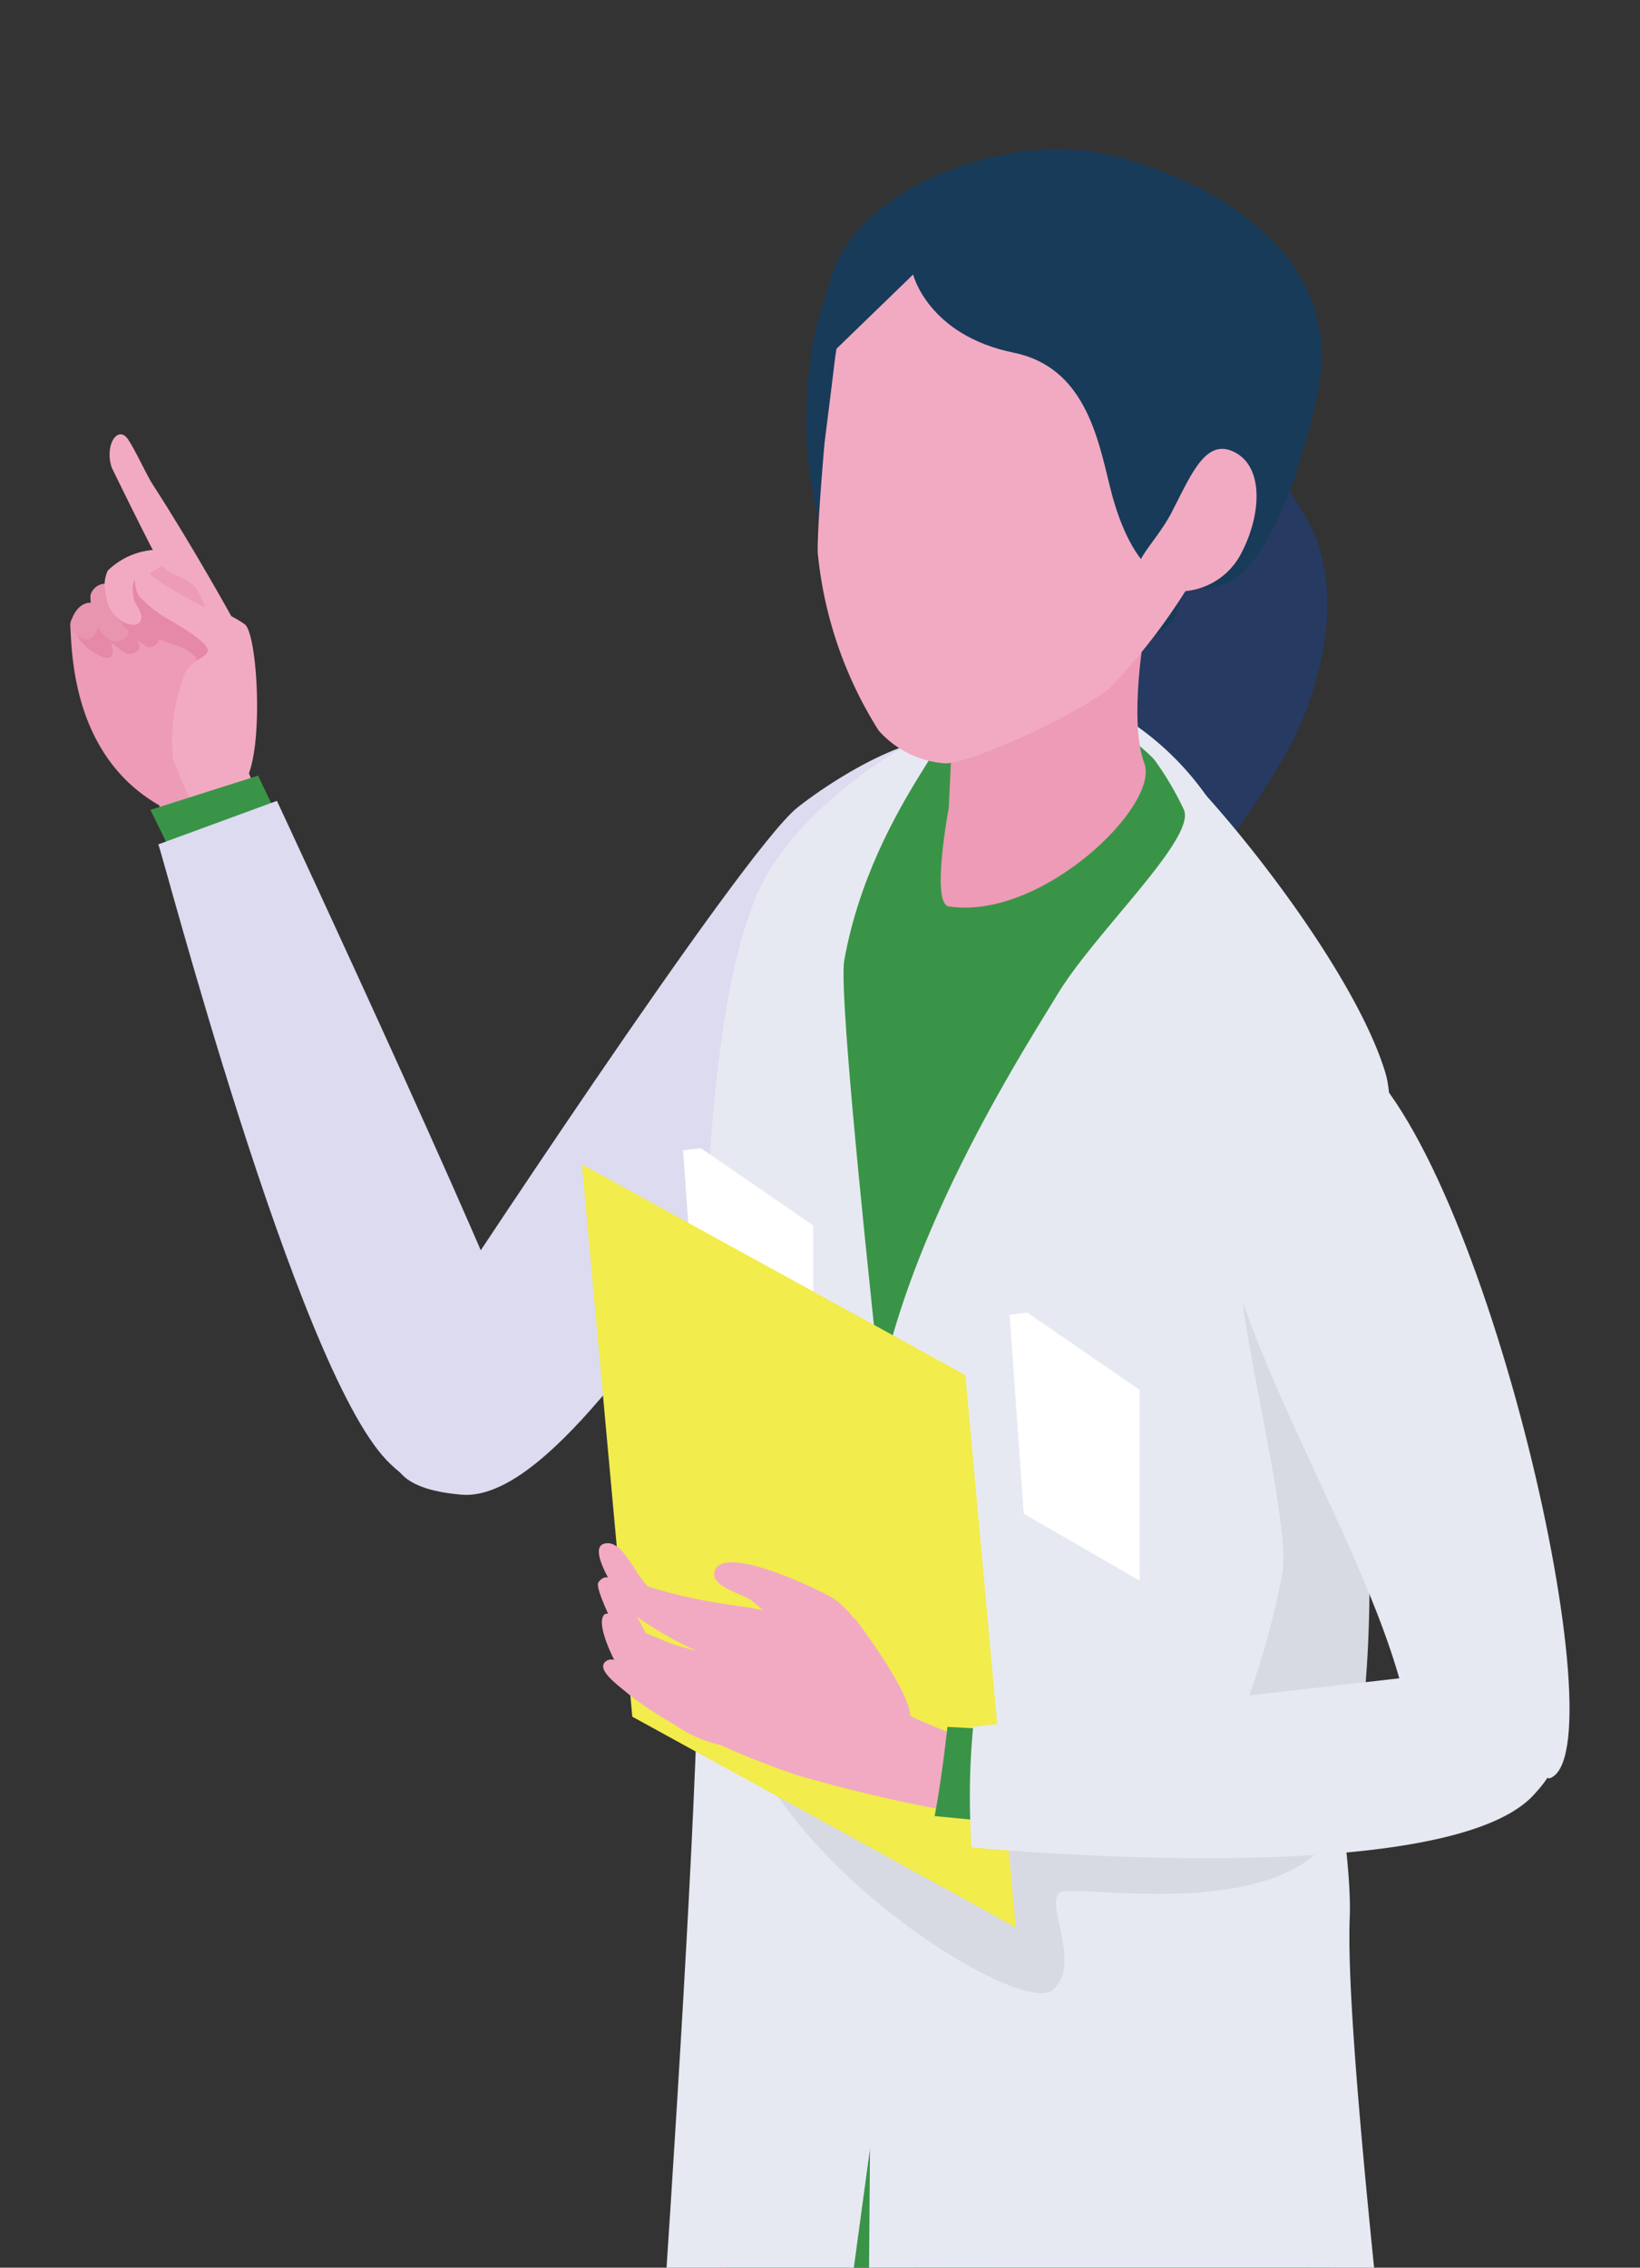 <svg xmlns="http://www.w3.org/2000/svg" xmlns:xlink="http://www.w3.org/1999/xlink" width="55" height="76" viewBox="0 0 55 76"><rect x="0" y="0" width="55" height="76" fill="#333333" stroke="none"/><defs><clipPath id="a"><rect width="55" height="76" rx="5" transform="translate(-4840 5462)" fill="#fff"/></clipPath><clipPath id="b"><rect width="50.277" height="153.749" fill="none"/></clipPath></defs><g transform="translate(4840 -5462)" clip-path="url(#a)"><g transform="translate(-4837.639 5467)"><g clip-path="url(#b)"><path d="M25.437,63.6S35.724,47.9,37.61,46.419s4.937-2.992,4.954-1.75c.044,3.274-4.879,12.149-6.286,14.269-4.12,6.207-7.521,10.739-9.964,10.518C22.719,69.131,24,67.08,25.437,63.6" transform="translate(-13.217 -24.364)" fill="#dddbf0"/><path d="M5.759,37.317a9.033,9.033,0,0,0-.107-3.177,8.27,8.27,0,0,0-1.423-2.8c-.1-.1-.341-.73-.885-.971a2.192,2.192,0,0,0-1.4.173c-.584.313-.838,1.109-1.137,1.4-.356.343-.831.3-.808.749.051,1.015.117,4.359,2.975,6A34.291,34.291,0,0,1,4.44,42.71l3.1-1.3a25.234,25.234,0,0,1-1.78-4.1" transform="translate(0 -16.705)" fill="#ed9bb6"/><path d="M1.09,34.255a6.785,6.785,0,0,1,.341.821c.084.145.25.67.044.752S.824,35.58.824,35.58.161,35.119.312,34.6s.546-.631.778-.346" transform="translate(-0.16 -18.794)" fill="#e688a7"/><path d="M.913,33.987c.134.164.067.551.067.551s-.1.476-.342.538c-.277.071-.694-.287-.614-.564a1.115,1.115,0,0,1,.247-.464c.218-.22.488-.249.642-.062" transform="translate(-0.008 -18.661)" fill="#e895b0"/><path d="M3.459,35.764a5.061,5.061,0,0,1-.316-.426c-.009-.015-.02-.032-.037-.036a.066.066,0,0,0-.043.009c-.193.092-.792.271-.739.349a3.712,3.712,0,0,0,.751.648.379.379,0,0,0,.5-.086c.062-.094-.047-.356-.116-.458" transform="translate(-1.279 -19.454)" fill="#e688a7"/><path d="M2.433,33.245c-.069-.2.075-.486-.062-.652a.524.524,0,0,0-.885.227,1.7,1.7,0,0,0,.092.62,1.22,1.22,0,0,0,.527.855c.2.171.723.034.647-.312a1.993,1.993,0,0,0-.32-.738" transform="translate(-0.813 -17.87)" fill="#e895b0"/><path d="M5.494,25.954a25.572,25.572,0,0,0,2.463,4.193c-.765.619-2.224-1.079-2.224-1.079l-.31-1.27L4.367,25.7c-.258-.769.956-.123,1.127.256" transform="translate(-2.387 -13.963)" fill="#ed9bb6"/><path d="M4.376,22.972c1.383,2.138,2.7,4.53,2.7,4.53-.765.619-.944-.68-1.262-1.071s-.933-.41-1.191-.817S3,22.406,3,22.406c-.258-.769.209-1.449.547-.949.248.366.622,1.2.829,1.516" transform="translate(-1.612 -11.73)" fill="#f2aac2"/><path d="M3.684,34.369a2.486,2.486,0,0,0,.624.5c.107.018.343-.083.363-.246s-.153-.419-.186-.486A6.707,6.707,0,0,0,3.892,33c-.044-.048-.8-.047-.8.382s.518.874.592.985" transform="translate(-1.704 -18.175)" fill="#e688a7"/><path d="M3.539,31.591a1.658,1.658,0,0,1,0-.7,3.348,3.348,0,0,0,1.017-.554c.083-.1.2-.32-.186-.463a2.481,2.481,0,0,0-1.714.7,1.137,1.137,0,0,0-.066.786c.095.878.857,1.128,1.07,1,.328-.2-.09-.663-.116-.768" transform="translate(-1.402 -16.452)" fill="#f2aac2"/><path d="M6.346,37.283c.918-.579,1.286-3.7.887-3.948a5.728,5.728,0,0,0-.951-.372c-.553-.214-.729-.508-1.131-1.058a.2.2,0,0,0-.312-.04c-.473.405.03.871.3,1.516.163.389.025.253.193.46s1.216.3,1.45.769c.2.4-1.355,3.251-.437,2.672" transform="translate(-2.559 -17.529)" fill="#e688a7"/><path d="M8.648,38.16c.478-1.279.271-4.634-.125-4.994a3.679,3.679,0,0,0-1.417-.607,15.208,15.208,0,0,1-1.615-.946c-.18-.108-.234-.342-.341-.338-.4.016-.371.7-.171.953a4.138,4.138,0,0,0,1.038.8c.075.048,1.175.663,1.248.964s-.589.29-.806.928A6.229,6.229,0,0,0,6.1,37.661a15.37,15.37,0,0,0,1.024,2.2c.514,1.44.806,2.775.978,2.944.009.009,2.171-.853,2.171-.853s-1.3-3.027-1.622-3.8" transform="translate(-2.664 -17.235)" fill="#f2aac2"/><path d="M6.954,49.9l-.978-1.989,3.611-1.147,1.188,2.489Z" transform="translate(-3.293 -25.769)" fill="#3a9447"/><path d="M18.766,67.348s-1.485,6.579-4.541,3.4S6.683,50.3,6.567,50.109l3.978-1.459s8.594,18.424,8.221,18.7" transform="translate(-3.619 -26.81)" fill="#dddbf0"/><path d="M51.186,302.08s-4.817,1.419-6.075,2.265-3.559,2.763-5.522,4.065a2.057,2.057,0,0,0-.125,3.069,3.753,3.753,0,0,0,3.468,1.148,11.294,11.294,0,0,0,4.014-2.109c1.074-.805,4.752-3.347,5.6-3.959,1-.721.721-3.707-1.364-4.479" transform="translate(-21.402 -166.472)" fill="#183b5a"/><path d="M59.959,295.662a21.806,21.806,0,0,1-.477-6.065l-4.595.092c.5,2.292,1,4.4-1.854,7.852,2.088,2.492,7.62.206,6.925-1.879" transform="translate(-29.226 -159.593)" fill="#e6e9f2"/><path d="M48.245,183.252c-.308-5.928.454-46.49.454-46.49l9.585,10.555c-.655,4.559-1.087,19.733-1.1,35.427-.017,17.3,1.389,28.676.926,29.356s-3.008,3.231-5.329,2.838a7.339,7.339,0,0,1-3.823-1.506c-.658-.957-.4-24.253-.711-30.181" transform="translate(-26.547 -75.368)" fill="#3a9447"/><path d="M49.024,128.5c-.728,2.271-.283,3.686,2.234,7.262s11.1,11.3,14.3,10.439c2.024-.545,3.106-7.553,3.23-8.08a19.179,19.179,0,0,0-.874-11.537c-1.163-2.979-18.163-.356-18.89,1.916" transform="translate(-26.843 -69.025)" fill="#3a9447"/><path d="M77.353,319.628s-4.817,1.419-6.076,2.265-3.852,2.272-5.815,3.574a1.875,1.875,0,0,0-.086,2.9,5.615,5.615,0,0,0,3.476,1.518,7.941,7.941,0,0,0,4.262-1.823c1.074-.805,4.752-3.347,5.6-3.958,1-.721.721-3.707-1.364-4.479" transform="translate(-35.672 -176.143)" fill="#183b5a"/><path d="M86.239,313.042a21.809,21.809,0,0,1-.477-6.065l-4.595.093c.5,2.292,1,4.4-1.854,7.852,2.088,2.492,7.62.206,6.925-1.879" transform="translate(-43.709 -169.171)" fill="#e6e9f2"/><path d="M76.416,135.6c.333.719,1.42,6.828,1.152,16.268-.124,4.363-.488,13.187-.35,24.122.215,17.027,1.7,39.732,1.77,40.229.116.809-2.169,2.337-4.345,2.838s-3.9-1.353-4.228-1.68c-.167-.165-1.736-23.374-3.212-42.233-1.537-19.627-3.573-39.718-3.417-40.1,2.478-6.1,9.2-6.85,12.63.557" transform="translate(-35.147 -71.783)" fill="#3a9447"/><path d="M78.174,20.355c-1.423.981-3.861,5.106-3.466,8.187.237,1.848.918,8.723,1.859,8.618,1.7-.191,3.723-3.179,5.122-5.451s2.3-5.857.935-8.234-3.027-4.1-4.45-3.121" transform="translate(-41.147 -11.063)" fill="#263a62"/><path d="M74.939,42.3a2.872,2.872,0,0,0-3.848.188,11.55,11.55,0,0,1,4.43,2.772c.716.863.222,2.548.222,2.548s2.395-2.079,1.522-3.184A9.678,9.678,0,0,0,74.939,42.3" transform="translate(-39.177 -22.966)" fill="#e6e9f2"/><path d="M68.193,53.759c-.725-3.042-4.641-10.045-8.078-11.722-2.089-1.019-8.856,2.559-11.089,5.951s-.9,11.64-.46,15.12-1.817,20.415-1.817,20.415,9.49,5.98,13.978,6.055c4.639.078,5.066-8.638,5.246-17.03.172-8,2.575-17.305,2.22-18.79" transform="translate(-25.763 -23.069)" fill="#3a9447"/><path d="M51.5,43.546c-1.639.8-4.583,2.9-5.607,5.3S44.359,55.2,44.154,60.44c-.164,4.184-.3,7.916-.224,12.32.13,7.608-2.449,41.55-2.449,41.55l4.737,2,5.225-38.4s-2.953-25.046-2.631-26.838c.98-5.441,4.859-8.587,2.683-7.526" transform="translate(-22.86 -23.885)" fill="#e6e9f2"/><path d="M76.816,55.93c-.833-2.786-3.849-6.907-6.019-9.317L68.963,45.28a10.378,10.378,0,0,1,1.087,1.806c.429.953-2.969,4.1-4.228,6.176s-5.657,8.877-6.229,14.97a53.706,53.706,0,0,0,.151,5.489c-.163,3.591-.391,43.384-.391,43.384s6.543,5.714,10.029,5.4,8.581-2.813,9.263-4.079c.466-.866-3.269-28.077-3.032-34.189.11-2.822-1.306-8.95-1.076-11.1.246-2.308,3.11-14.425,2.277-17.211" transform="translate(-32.709 -24.953)" fill="#e6e9f2"/><path d="M50.136,83.558l-3.892-2.241-.473-6.67.594-.07,3.771,2.59Z" transform="translate(-25.224 -41.098)" fill="#fff"/><path d="M74.53,95.842,70.638,93.6l-.473-6.67.594-.07,3.771,2.59Z" transform="translate(-38.667 -47.867)" fill="#fff"/><path d="M55.3,10.2c.443-2.165,12.575-2.48,12.575-2.48S68,19.435,67.209,20.135c-1.667,1.468-6.719,2.179-9.475.151-1.463-.693-3.576-4.479-2.429-10.085" transform="translate(-30.297 -4.255)" fill="#183b5a"/><path d="M65.466,36.756c.019,1.17-.179,5.074-.179,5.074s-.606,3.211,0,3.3c3.1.478,7.093-3.379,6.558-4.8s.022-4.49.022-4.49-6.406.38-6.4.914" transform="translate(-35.83 -19.752)" fill="#ed9bb6"/><path d="M60.041,21.1A3.285,3.285,0,0,1,57.866,20a13.6,13.6,0,0,1-2.042-5.976c-.009-.983.231-3.663.231-3.663s.237-1.878.334-2.687C57.2.943,63.6-.624,68.953,2.462c6.805,3.926,2.037,7.971-.769,12.825a20.249,20.249,0,0,1-2.543,3.271c-.793.734-4.775,2.645-5.6,2.541" transform="translate(-30.763 -0.521)" fill="#f2aac2"/><path d="M64.766.071c-3.289-.457-7.788,1.321-8.693,4.168s-.582,3.177-.582,3.177L58.812,4.2s.5,2.033,3.374,2.62c2.35.479,2.813,2.8,3.215,4.446.445,1.822,1.4,4.013,3.739,3.341,1.72-.494,2.85-4.583,3.234-6.4C73.56,2.589,66.794.353,64.766.071" transform="translate(-30.55 0)" fill="#183b5a"/><path d="M80.882,24.474c-.656,1.257-1.749,1.947-.773,2.457a2.354,2.354,0,0,0,3.1-1.076c.656-1.257.756-2.852-.22-3.362s-1.454.724-2.111,1.981" transform="translate(-43.933 -12.331)" fill="#f2aac2"/><path d="M66.579,97.273,50.418,96.8c1.945,4.839,9.257,9.3,10.3,8.476s-.337-3.032.3-3.294,7.862,1.149,9.294-2.365c1.89-4.639.746-16.489.159-18.19-.45-1.3-3.015-4.11-3.464-.779-.23,1.7,1.734,8.871,1.422,10.668a28.017,28.017,0,0,1-1.854,5.961" transform="translate(-27.785 -43.577)" fill="#d8dae3"/><path d="M52.76,101.361,39.9,94.3,38.209,75.79l12.862,7.063Z" transform="translate(-21.056 -41.767)" fill="#f2ec4c"/><path d="M53.369,110.041a3.291,3.291,0,0,0-1.237-3.307c-.382-.254-3.805-1.932-4.036-.909-.11.485.94.733,1.246.949a5.7,5.7,0,0,1,1.72,2.284c.565,1.137,1.191,1.116,2.307.983" transform="translate(-26.501 -58.138)" fill="#f2aac2"/><path d="M45.618,106.738c-.173-.474-1.3-.52-1.795-.617a16.694,16.694,0,0,1-2.688-.6c-.462-.414-.86-1.608-1.479-1.437s.563,1.877.883,2.292a12.236,12.236,0,0,0,2.267,1.32,7.691,7.691,0,0,0,1.907.585,1.019,1.019,0,0,0,.929-1.478c-.111.026-.154.087-.025-.061" transform="translate(-21.757 -57.348)" fill="#f2aac2"/><path d="M52.285,109.66s1.837,2.412,1.86,3.254c0,.121,3.054,1.217,3.015,1.328-.15.422-.076,1.753-.465,1.931-.54.248-4.64-.741-6.321-1.244a26.674,26.674,0,0,1-2.61-1.024s-.778-.574-.583-1.128a9.02,9.02,0,0,1,.448-1.23,3.744,3.744,0,0,1,3.555-1.68c.867.113,1.1-.209,1.1-.209" transform="translate(-25.983 -60.432)" fill="#f2aac2"/><path d="M43.731,111.05a28.849,28.849,0,0,1-3.247-1.586c.11,0-1.241-2.424-1.06-2.677.233-.326.513-.125.678.113.287.413.914,1.588.914,1.588s.454.19.8.331c.844.347,3.165.555,3.278,1.568a.972.972,0,0,1-1.361.663" transform="translate(-21.717 -58.755)" fill="#f2aac2"/><path d="M44.231,113.1c-.814.092-3.858-1.228-3.814-1.647,0,0-.942-1.607-.66-2.053s1.3,1.492,1.3,1.492a9.883,9.883,0,0,0,1.428.71,3.883,3.883,0,0,1,1.516.614c.477.426.523.748.233.883" transform="translate(-21.88 -60.253)" fill="#f2aac2"/><path d="M41.5,113.708c.566.28,2.137.445,2.486.986.146.227.585,1.019-.078.96a4.352,4.352,0,0,1-1.718-.721,12.628,12.628,0,0,1-1.5-.991c-.351-.3-1.183-.87-.778-1.139s1.081.653,1.59.9" transform="translate(-21.936 -62.137)" fill="#f2aac2"/><path d="M66.695,117.876l-1.7-.092c-.215,1.937-.43,2.989-.43,2.989l2.219.216Z" transform="translate(-35.582 -64.909)" fill="#3a9447"/><path d="M83.03,113.795,67.3,115.586a25.012,25.012,0,0,0-.053,4.037s15.706,1.541,18.818-1.722-3.031-4.106-3.031-4.106" transform="translate(-37.025 -62.711)" fill="#e6e9f2"/><path d="M90,67.333c-1.179-.877-4.7,2.7-4.7,2.7-.376,5.892,5.455,13.67,6.585,19.567l4.706,2.034c2.456-.733-2.162-21-6.594-24.3" transform="translate(-46.999 -37.03)" fill="#e6e9f2"/></g></g></g></svg>